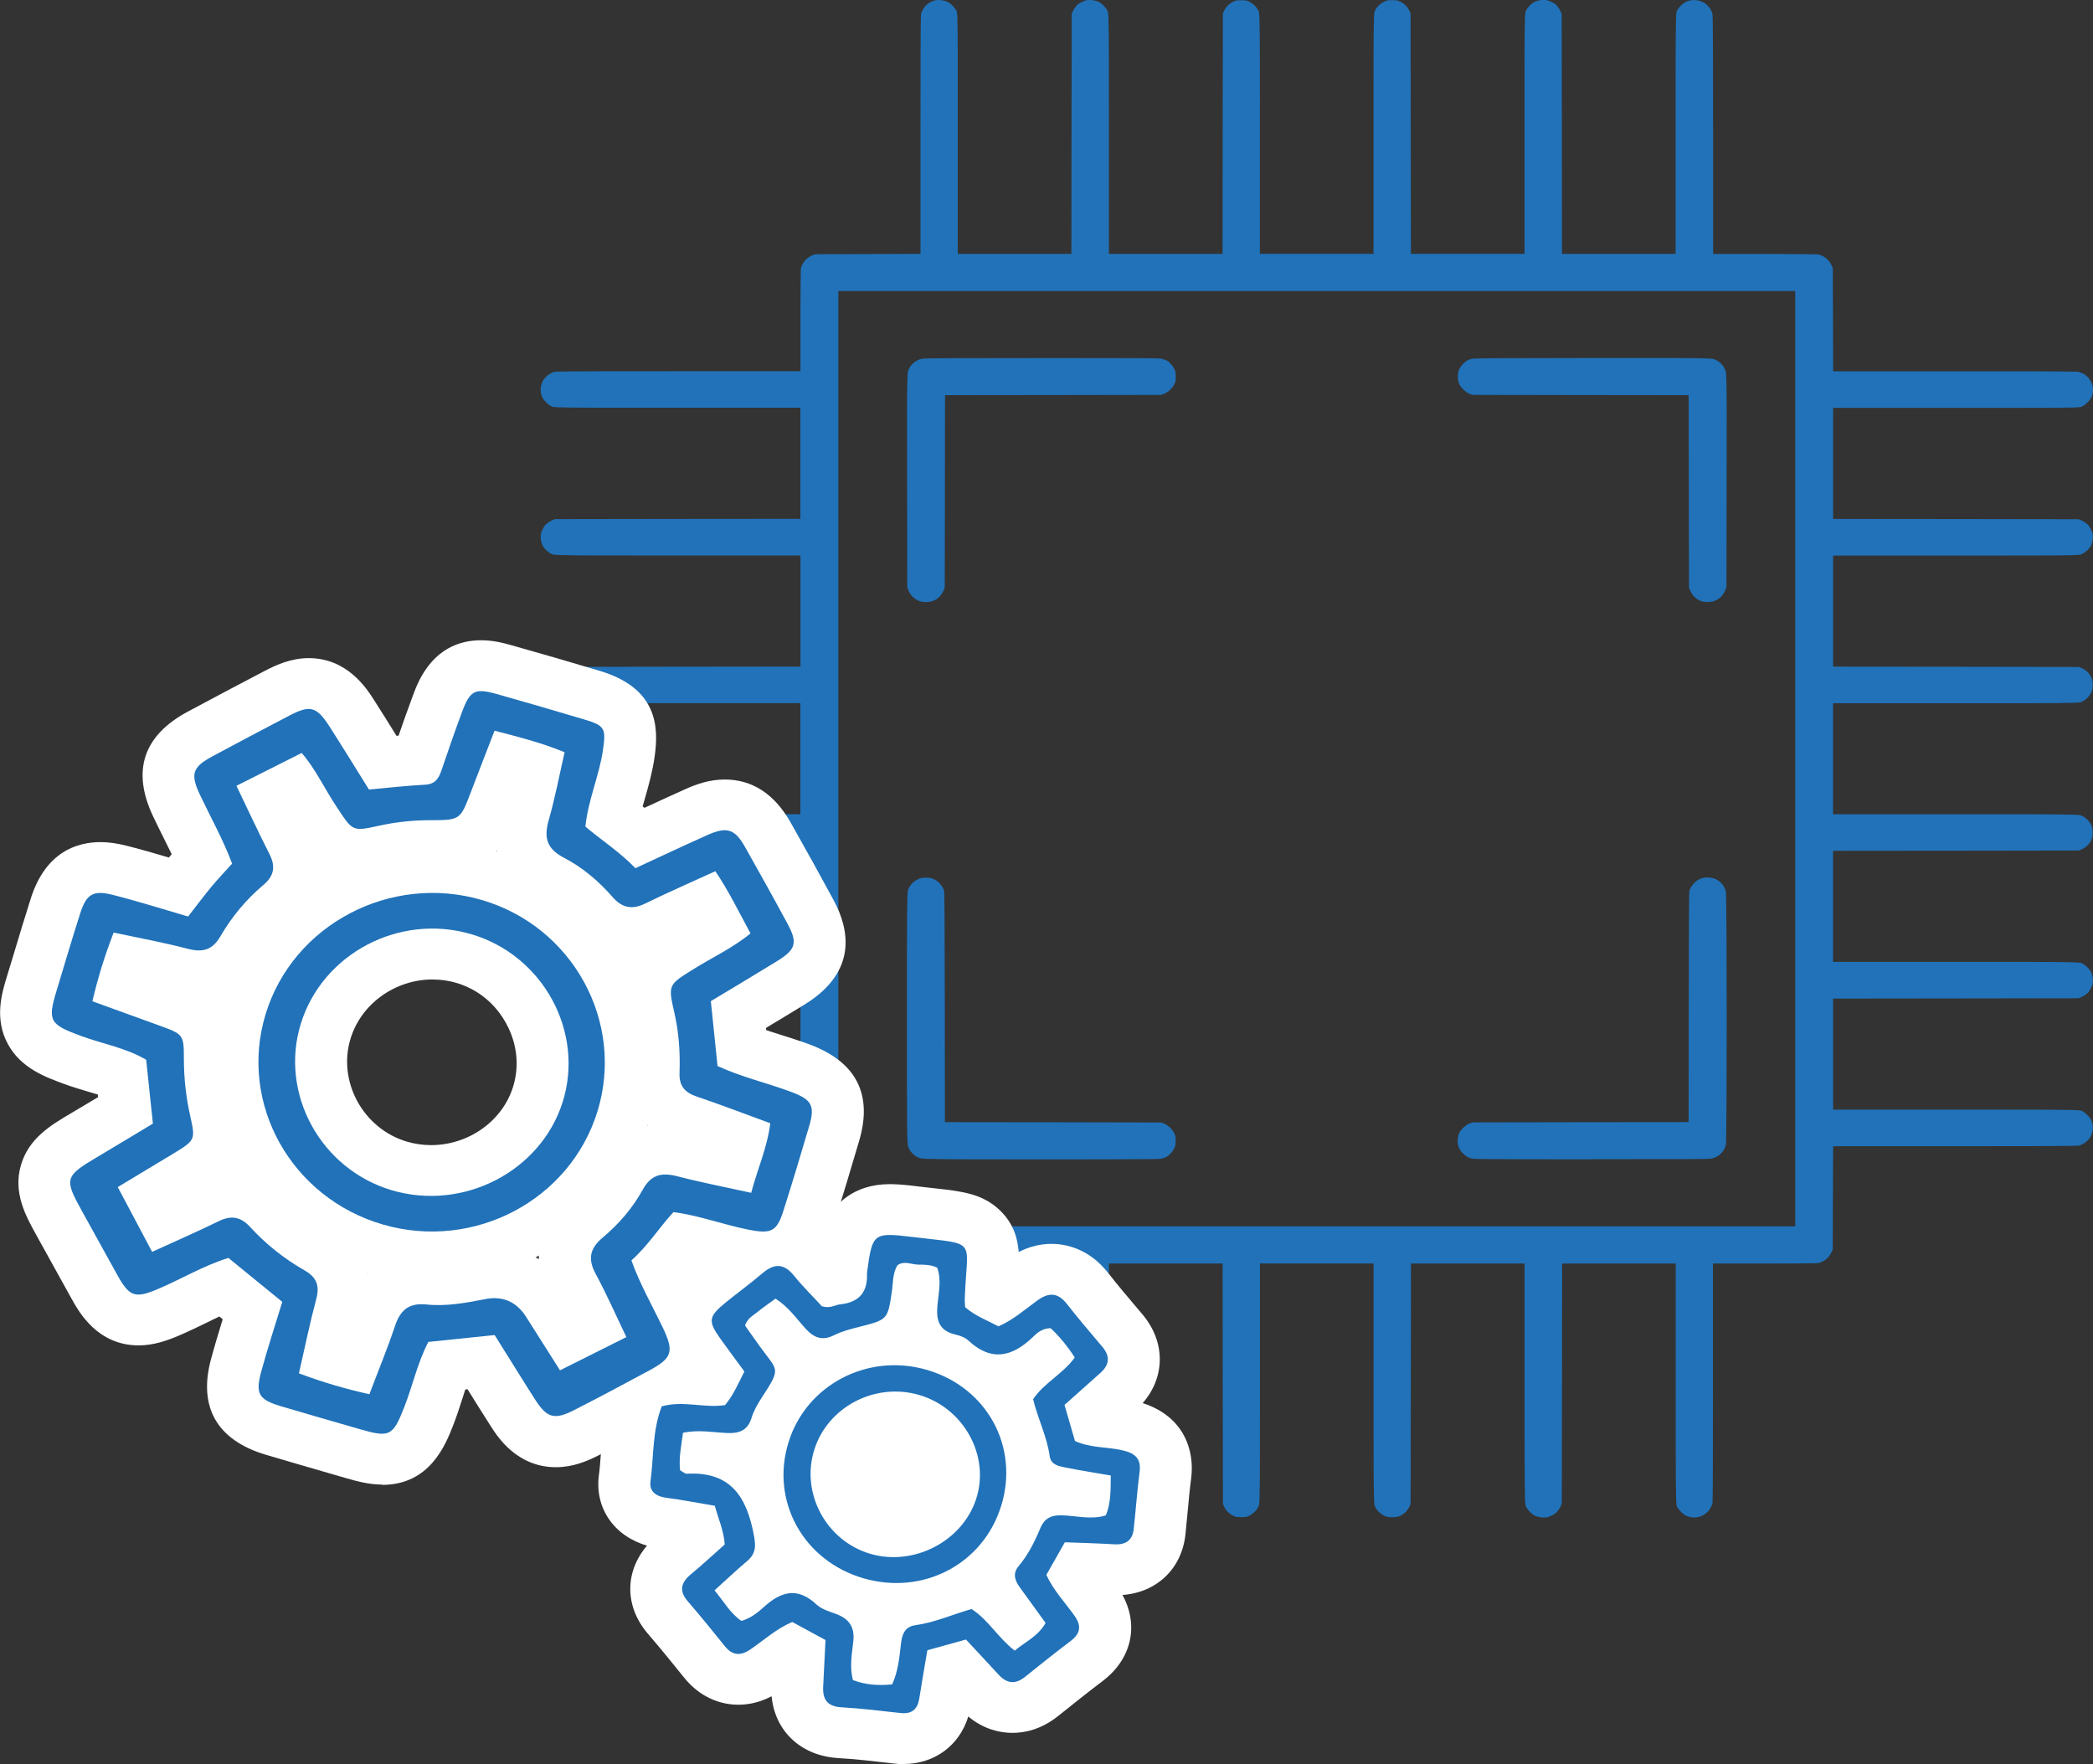 <svg width="70" height="59" viewBox="0 0 70 59" fill="none" xmlns="http://www.w3.org/2000/svg">
<rect x="0" y="0" width="70" height="59" fill="#333333" stroke="none"/>
<g clip-path="url(#clip0_29_64)">
<path fill-rule="evenodd" clip-rule="evenodd" d="M56.657 50.751C56.551 50.751 56.447 50.723 56.356 50.675C56.283 50.632 56.147 50.493 56.114 50.434C56.104 50.415 56.093 50.396 56.084 50.381C56.084 50.377 56.08 50.375 56.078 50.371C56.043 50.221 56.045 49.406 56.045 47.293V42.258H52.245L52.24 46.516L52.234 50.282L52.21 50.345C52.178 50.432 52.087 50.559 52.035 50.603H52.033C51.977 50.651 51.837 50.721 51.761 50.74C51.722 50.748 51.677 50.753 51.629 50.753C51.513 50.753 51.387 50.723 51.303 50.677C51.223 50.632 51.094 50.497 51.063 50.436V50.432C51.053 50.411 51.042 50.394 51.033 50.379C51.031 50.375 51.027 50.368 51.025 50.364C50.99 50.223 50.99 49.444 50.99 47.177V42.258H47.189L47.185 46.525L47.178 50.292L47.163 50.333C47.092 50.52 46.947 50.66 46.76 50.723C46.734 50.732 46.66 50.744 46.563 50.744C46.466 50.744 46.392 50.732 46.369 50.723C46.215 50.67 46.075 50.554 46.008 50.425C45.999 50.407 45.991 50.392 45.982 50.375C45.98 50.371 45.976 50.364 45.974 50.36C45.939 50.219 45.939 49.438 45.939 47.164V42.256H42.138V47.164C42.138 49.435 42.138 50.219 42.104 50.36C42.102 50.364 42.099 50.371 42.095 50.375C42.086 50.39 42.078 50.407 42.069 50.423C42.002 50.552 41.86 50.668 41.711 50.721H41.709C41.672 50.736 41.659 50.74 41.514 50.74C41.37 50.74 41.359 50.736 41.32 50.723H41.318C41.13 50.658 40.987 50.518 40.916 50.333L40.901 50.292L40.894 46.525L40.89 42.258H37.089V47.175C37.089 49.444 37.089 50.223 37.055 50.364C37.053 50.368 37.05 50.375 37.046 50.379C37.038 50.396 37.029 50.413 37.018 50.432V50.436C36.986 50.497 36.858 50.632 36.776 50.677C36.692 50.723 36.569 50.753 36.452 50.753C36.405 50.753 36.359 50.748 36.321 50.738C36.247 50.721 36.107 50.651 36.051 50.603H36.048C35.997 50.559 35.906 50.43 35.871 50.341L35.848 50.28L35.841 46.516L35.837 42.258H32.036V47.293C32.036 49.406 32.036 50.221 32.004 50.371C32.004 50.375 31.999 50.377 31.997 50.381C31.989 50.398 31.978 50.415 31.967 50.434C31.935 50.493 31.799 50.635 31.723 50.677C31.637 50.725 31.531 50.751 31.423 50.751C31.315 50.751 31.209 50.725 31.114 50.677C30.971 50.605 30.842 50.438 30.803 50.282C30.788 50.024 30.786 48.116 30.786 46.465V42.258H28.844C27.974 42.258 27.395 42.25 27.283 42.246C27.069 42.206 26.879 42.043 26.799 41.83L26.782 41.783L26.769 38.334H22.467C20.794 38.334 18.857 38.334 18.57 38.319C18.537 38.309 18.474 38.286 18.427 38.262H18.423C18.278 38.193 18.164 38.062 18.112 37.901C18.058 37.737 18.075 37.559 18.159 37.416C18.202 37.344 18.345 37.211 18.405 37.179C18.425 37.169 18.444 37.158 18.459 37.15C18.464 37.15 18.466 37.146 18.47 37.144C18.617 37.112 19.407 37.112 21.008 37.112H22.446H26.771V33.397L22.416 33.392L18.563 33.386L18.498 33.363C18.41 33.331 18.28 33.243 18.235 33.192C18.185 33.135 18.116 32.998 18.097 32.924C18.064 32.787 18.09 32.599 18.159 32.476C18.205 32.398 18.343 32.272 18.405 32.242H18.41C18.431 32.231 18.449 32.221 18.464 32.212C18.468 32.21 18.474 32.206 18.479 32.204C18.623 32.17 19.541 32.17 21.193 32.17H26.769V28.455L22.405 28.451L18.548 28.445L18.509 28.43C18.317 28.358 18.174 28.219 18.11 28.035C18.079 27.953 18.079 27.731 18.11 27.651C18.164 27.501 18.282 27.364 18.414 27.298C18.433 27.29 18.449 27.281 18.464 27.273C18.468 27.271 18.474 27.267 18.479 27.265C18.626 27.231 19.546 27.231 21.202 27.231H26.769V23.516H21.202C19.546 23.516 18.626 23.516 18.479 23.482C18.474 23.48 18.468 23.478 18.464 23.473C18.449 23.465 18.431 23.456 18.414 23.448C18.282 23.383 18.164 23.243 18.11 23.098C18.079 23.015 18.079 22.794 18.11 22.713C18.177 22.528 18.317 22.388 18.509 22.319L18.55 22.304L22.407 22.298L26.771 22.293V18.578H21.198C19.546 18.578 18.626 18.578 18.481 18.544C18.477 18.542 18.47 18.54 18.466 18.536C18.449 18.527 18.431 18.519 18.412 18.509H18.408C18.345 18.477 18.207 18.352 18.161 18.272C18.092 18.152 18.066 17.964 18.099 17.825C18.116 17.753 18.187 17.616 18.235 17.561C18.278 17.508 18.41 17.419 18.5 17.386L18.563 17.362L22.416 17.356L26.769 17.352V13.636H21.008C19.407 13.636 18.617 13.636 18.47 13.605C18.466 13.605 18.464 13.601 18.459 13.598C18.442 13.59 18.425 13.579 18.405 13.569C18.345 13.537 18.202 13.404 18.159 13.33C18.058 13.155 18.058 12.921 18.159 12.735C18.233 12.596 18.403 12.469 18.563 12.431C18.824 12.416 20.779 12.416 22.467 12.416H26.771V10.517C26.771 9.668 26.78 9.102 26.784 8.992C26.825 8.784 26.992 8.598 27.21 8.52L27.257 8.503L30.786 8.49V4.285C30.786 2.637 30.786 0.726 30.801 0.469C30.825 0.378 30.9 0.245 30.965 0.182C31.038 0.11 31.166 0.036 31.259 0.015C31.298 0.006 31.343 5.19956e-06 31.393 5.19956e-06C31.511 5.19956e-06 31.639 0.03 31.721 0.076C31.794 0.116 31.93 0.258 31.963 0.317C31.974 0.336 31.984 0.355 31.993 0.369C31.993 0.374 31.997 0.376 31.999 0.38C32.034 0.53 32.032 1.345 32.032 3.458V8.492H35.833L35.837 4.234L35.843 0.471L35.867 0.407C35.9 0.321 35.99 0.194 36.042 0.15H36.044C36.1 0.101 36.241 0.032 36.316 0.013C36.355 0.004 36.401 5.19956e-06 36.448 5.19956e-06C36.565 5.19956e-06 36.69 0.03 36.774 0.076C36.854 0.12 36.983 0.255 37.014 0.317V0.321C37.025 0.342 37.035 0.359 37.044 0.374C37.046 0.378 37.05 0.384 37.053 0.388C37.087 0.53 37.087 1.309 37.087 3.576V8.492H40.888L40.892 4.224L40.899 0.458L40.914 0.418C40.985 0.23 41.13 0.093 41.316 0.027H41.318C41.354 0.013 41.367 0.008 41.512 0.008C41.657 0.008 41.667 0.013 41.706 0.025H41.709C41.86 0.078 42 0.194 42.067 0.323C42.076 0.342 42.084 0.357 42.093 0.372C42.095 0.376 42.099 0.382 42.102 0.386C42.136 0.528 42.136 1.309 42.136 3.582V8.49H45.937V3.582C45.937 1.311 45.937 0.528 45.971 0.386C45.974 0.382 45.976 0.376 45.98 0.372C45.989 0.357 45.997 0.34 46.006 0.323C46.073 0.194 46.215 0.078 46.364 0.025H46.367C46.403 0.011 46.416 0.006 46.561 0.006C46.706 0.006 46.716 0.011 46.755 0.023H46.757C46.945 0.089 47.088 0.228 47.161 0.414L47.176 0.454L47.183 4.222L47.187 8.49H50.988V3.572C50.988 1.307 50.988 0.528 51.022 0.386C51.025 0.382 51.027 0.376 51.031 0.372C51.04 0.355 51.048 0.338 51.059 0.319V0.315C51.092 0.253 51.219 0.118 51.301 0.074C51.385 0.027 51.508 -0.002 51.625 -0.002C51.672 -0.002 51.718 0.002 51.757 0.013C51.83 0.03 51.97 0.099 52.027 0.148H52.029C52.081 0.192 52.171 0.321 52.206 0.41L52.23 0.471L52.236 4.234L52.24 8.492H56.041V3.458C56.041 1.345 56.041 0.53 56.074 0.38C56.074 0.376 56.078 0.374 56.08 0.369C56.089 0.353 56.099 0.336 56.11 0.317C56.143 0.258 56.279 0.118 56.354 0.076C56.443 0.027 56.546 0.002 56.657 0.002C56.767 0.002 56.87 0.027 56.965 0.076C57.108 0.148 57.237 0.315 57.276 0.471C57.291 0.728 57.294 2.637 57.294 4.287V8.494H59.237C60.105 8.494 60.684 8.503 60.796 8.507C61.01 8.547 61.2 8.71 61.28 8.923L61.297 8.969L61.31 12.418H65.612C67.286 12.418 69.223 12.418 69.51 12.433C69.542 12.444 69.605 12.467 69.652 12.49H69.657C69.801 12.56 69.916 12.691 69.968 12.851C70.022 13.016 70.004 13.193 69.92 13.337C69.877 13.409 69.734 13.541 69.674 13.573C69.654 13.584 69.635 13.594 69.62 13.603C69.616 13.603 69.614 13.607 69.609 13.609C69.462 13.641 68.672 13.641 67.072 13.641H65.634H61.308V17.356L65.664 17.36L69.514 17.366L69.579 17.39C69.668 17.421 69.797 17.51 69.842 17.561C69.892 17.618 69.961 17.755 69.981 17.829C70.013 17.966 69.987 18.154 69.918 18.276C69.873 18.354 69.734 18.481 69.672 18.509H69.668C69.646 18.521 69.629 18.53 69.614 18.538C69.609 18.54 69.603 18.544 69.598 18.547C69.454 18.58 68.536 18.58 66.884 18.58H61.308V22.296L65.675 22.3L69.527 22.306L69.568 22.321C69.76 22.39 69.901 22.532 69.968 22.713C69.998 22.796 69.998 23.017 69.968 23.098C69.914 23.247 69.795 23.385 69.663 23.45C69.644 23.459 69.629 23.467 69.611 23.476C69.607 23.478 69.6 23.482 69.596 23.484C69.449 23.518 68.529 23.518 66.873 23.518H61.306V27.233H66.873C68.529 27.233 69.449 27.233 69.596 27.267C69.6 27.269 69.607 27.271 69.611 27.275C69.626 27.284 69.644 27.292 69.661 27.3C69.793 27.366 69.912 27.505 69.966 27.651C69.996 27.733 69.996 27.955 69.966 28.035C69.899 28.221 69.758 28.36 69.566 28.43L69.525 28.445L65.672 28.451L61.306 28.455V32.17H66.884C68.536 32.17 69.454 32.17 69.598 32.204C69.603 32.206 69.609 32.208 69.614 32.212C69.631 32.221 69.648 32.229 69.668 32.24H69.672C69.734 32.272 69.873 32.396 69.918 32.476C69.987 32.597 70.013 32.785 69.981 32.924C69.963 32.996 69.892 33.133 69.842 33.188C69.799 33.24 69.668 33.329 69.577 33.363L69.514 33.386L65.664 33.392L61.308 33.397V37.112H67.07C68.67 37.112 69.46 37.112 69.607 37.144C69.611 37.144 69.614 37.148 69.618 37.15C69.635 37.158 69.652 37.169 69.672 37.179C69.732 37.211 69.875 37.344 69.918 37.418C70.019 37.593 70.019 37.828 69.918 38.013C69.845 38.153 69.674 38.279 69.514 38.317C69.253 38.332 67.299 38.334 65.61 38.334H61.308L61.295 41.783L61.276 41.836C61.265 41.864 61.222 41.946 61.183 41.999C61.094 42.123 60.947 42.218 60.792 42.246C60.682 42.252 60.103 42.258 59.233 42.258H57.289V46.465C57.289 48.101 57.289 49.995 57.274 50.276C57.263 50.307 57.24 50.368 57.216 50.415V50.419C57.114 50.622 56.894 50.753 56.65 50.753L56.657 50.751ZM28.039 41.015H60.041V9.733H28.039V41.015Z" fill="#2172B9"/>
<path fill-rule="evenodd" clip-rule="evenodd" d="M30.967 20.136C30.881 20.136 30.809 20.125 30.777 20.113C30.576 20.043 30.442 19.912 30.371 19.714L30.343 19.636L30.337 15.486C30.334 13.934 30.332 13.155 30.345 12.748C30.354 12.427 30.369 12.402 30.388 12.361C30.397 12.347 30.406 12.33 30.414 12.311C30.486 12.163 30.654 12.039 30.835 11.996C31.01 11.979 32.213 11.975 34.818 11.975C35.15 11.975 35.459 11.975 35.748 11.975C37.616 11.975 38.644 11.979 38.81 11.99C38.897 12.007 38.996 12.043 39.026 12.062H39.031C39.139 12.127 39.26 12.279 39.303 12.404C39.327 12.471 39.333 12.687 39.314 12.756C39.26 12.942 39.083 13.123 38.892 13.187L38.836 13.206L35.472 13.212L31.606 13.216L31.602 16.683L31.596 19.651L31.572 19.714C31.498 19.91 31.349 20.056 31.162 20.113C31.127 20.123 31.06 20.136 30.971 20.136H30.967Z" fill="#2172B9"/>
<path fill-rule="evenodd" clip-rule="evenodd" d="M57.112 20.136C57.024 20.136 56.957 20.125 56.924 20.115C56.734 20.056 56.585 19.912 56.514 19.718L56.488 19.653L56.482 16.683L56.477 13.216L52.612 13.212L49.247 13.206L49.191 13.187C49.092 13.153 48.997 13.09 48.915 13.001C48.805 12.883 48.768 12.796 48.757 12.621C48.746 12.452 48.8 12.309 48.921 12.18C49.029 12.068 49.098 12.028 49.252 11.994C49.446 11.979 50.811 11.975 53.24 11.973H53.929C54.333 11.973 54.691 11.973 55.007 11.973C56.372 11.973 57.212 11.973 57.326 12.011C57.33 12.011 57.343 12.02 57.354 12.026C57.371 12.034 57.389 12.043 57.408 12.051C57.51 12.098 57.622 12.207 57.669 12.307C57.678 12.326 57.687 12.342 57.695 12.357C57.715 12.397 57.73 12.423 57.739 12.744C57.752 13.151 57.749 13.93 57.747 15.481L57.741 19.631L57.713 19.71C57.641 19.91 57.508 20.041 57.304 20.111C57.272 20.121 57.201 20.132 57.114 20.132L57.112 20.136Z" fill="#2172B9"/>
<path fill-rule="evenodd" clip-rule="evenodd" d="M33.615 38.773C31.85 38.773 30.879 38.773 30.758 38.733C30.753 38.733 30.738 38.725 30.727 38.718C30.712 38.71 30.695 38.702 30.676 38.693C30.574 38.647 30.462 38.537 30.414 38.438C30.404 38.416 30.395 38.4 30.386 38.383C30.382 38.374 30.375 38.362 30.373 38.357C30.332 38.229 30.332 37.359 30.332 34.775V33.574C30.332 30.741 30.332 29.886 30.369 29.758C30.369 29.753 30.373 29.747 30.378 29.738C30.382 29.73 30.386 29.72 30.391 29.711C30.464 29.551 30.632 29.411 30.807 29.365C30.825 29.361 30.887 29.352 30.969 29.352C31.051 29.352 31.108 29.361 31.118 29.363C31.33 29.416 31.494 29.57 31.574 29.783C31.591 29.928 31.593 30.756 31.598 33.437L31.602 37.53L35.468 37.534L38.832 37.541L38.888 37.559C39.078 37.623 39.255 37.804 39.309 37.99C39.329 38.06 39.322 38.275 39.298 38.345C39.255 38.467 39.134 38.617 39.026 38.682H39.022C38.99 38.706 38.892 38.742 38.806 38.758C38.53 38.775 35.843 38.775 34.822 38.775H33.612L33.615 38.773Z" fill="#2172B9"/>
<path fill-rule="evenodd" clip-rule="evenodd" d="M53.255 38.773C52.236 38.773 49.55 38.773 49.273 38.756C49.118 38.727 49.027 38.678 48.917 38.564C48.796 38.438 48.742 38.294 48.753 38.123C48.766 37.948 48.8 37.861 48.913 37.741C48.995 37.654 49.09 37.591 49.189 37.557L49.245 37.538L52.61 37.532L56.475 37.528L56.48 33.435C56.484 30.756 56.486 29.928 56.503 29.781C56.583 29.572 56.749 29.416 56.952 29.361C56.989 29.35 57.039 29.346 57.091 29.346C57.199 29.346 57.315 29.369 57.389 29.405C57.561 29.489 57.676 29.633 57.723 29.821C57.758 30.361 57.758 37.752 57.723 38.283C57.663 38.524 57.484 38.695 57.235 38.75C57.08 38.769 55.953 38.769 53.255 38.769V38.773Z" fill="#2172B9"/>
<path d="M12.778 49.651C12.35 49.651 11.942 49.543 11.53 49.423L11.013 49.273C10.314 49.07 9.588 48.861 8.873 48.648C7.256 48.16 6.627 47.059 7.055 45.463C7.178 45.007 7.314 44.559 7.448 44.122C7.409 44.091 7.372 44.061 7.336 44.029C7.204 44.091 7.072 44.156 6.936 44.224C6.64 44.367 6.334 44.517 6.006 44.658C5.595 44.834 5.144 44.996 4.636 44.996C3.267 44.996 2.645 43.886 2.412 43.468C2.142 42.984 1.874 42.501 1.609 42.018L1.209 41.296C0.862 40.667 0.428 39.886 0.702 38.961C0.965 38.064 1.71 37.625 2.369 37.236C2.676 37.055 2.98 36.873 3.282 36.692C3.28 36.664 3.276 36.635 3.274 36.607C3.174 36.576 3.071 36.546 2.963 36.515C2.684 36.432 2.397 36.346 2.095 36.234C1.507 36.016 0.7 35.719 0.266 34.923C-0.199 34.072 0.06 33.217 0.233 32.652C0.313 32.392 0.391 32.132 0.469 31.875C0.648 31.277 0.836 30.659 1.03 30.047C1.527 28.489 2.574 28.164 3.364 28.164C3.63 28.164 3.904 28.202 4.228 28.284C4.71 28.404 5.185 28.542 5.649 28.681C5.677 28.647 5.74 28.571 5.742 28.567C5.66 28.396 5.574 28.223 5.485 28.048C5.36 27.799 5.237 27.549 5.118 27.298C4.399 25.776 4.792 24.599 6.284 23.798C7.128 23.345 7.997 22.887 8.863 22.433C9.264 22.224 9.75 22.011 10.327 22.011C11.607 22.011 12.253 23.013 12.495 23.389C12.756 23.796 13.013 24.208 13.261 24.609C13.285 24.607 13.307 24.605 13.331 24.603C13.486 24.151 13.65 23.689 13.821 23.231C13.989 22.781 14.499 21.413 16.095 21.413C16.468 21.413 16.812 21.495 17.101 21.578C18.196 21.886 19.168 22.169 20.073 22.441C21.971 23.015 22.042 24.278 21.893 25.312C21.82 25.823 21.686 26.298 21.565 26.718C21.541 26.802 21.517 26.887 21.493 26.969C21.513 26.986 21.534 27.001 21.554 27.018C22.014 26.804 22.459 26.6 22.916 26.395C23.249 26.245 23.703 26.07 24.238 26.07C25.16 26.07 25.901 26.553 26.441 27.505C26.963 28.428 27.434 29.278 27.881 30.106C28.415 31.096 28.68 32.502 26.914 33.593C26.484 33.857 26.052 34.119 25.618 34.378C25.62 34.404 25.622 34.429 25.627 34.454C25.763 34.499 25.899 34.541 26.039 34.585C26.372 34.689 26.715 34.798 27.067 34.927C28.631 35.508 29.192 36.588 28.738 38.142C28.462 39.086 28.173 40.042 27.875 40.981C27.473 42.25 26.685 42.894 25.529 42.894C25.292 42.894 25.041 42.866 24.718 42.803C24.296 42.721 23.908 42.615 23.532 42.512C23.424 42.482 23.316 42.453 23.21 42.425C23.191 42.448 23.171 42.471 23.152 42.497C23.232 42.659 23.314 42.824 23.4 42.993C23.512 43.217 23.627 43.438 23.735 43.664C24.525 45.313 24.141 46.482 22.528 47.348C21.642 47.823 20.839 48.253 20.006 48.68C19.649 48.861 19.168 49.07 18.593 49.07C17.295 49.07 16.645 48.057 16.432 47.726C16.162 47.306 15.896 46.881 15.637 46.463C15.611 46.465 15.585 46.47 15.561 46.472C15.531 46.565 15.501 46.66 15.471 46.755C15.376 47.05 15.278 47.358 15.153 47.677C14.9 48.321 14.376 49.661 12.782 49.661L12.778 49.651ZM7.869 39.024C8.364 39.048 9.044 39.227 9.657 39.901C10.057 40.34 10.527 40.715 11.057 41.015C11.73 41.399 12.154 41.946 12.3 42.592C12.896 42.026 13.622 41.914 14.095 41.914C14.209 41.914 14.33 41.921 14.449 41.933C14.512 41.94 14.581 41.944 14.654 41.944C15.006 41.944 15.414 41.87 15.874 41.779C16.095 41.735 16.315 41.714 16.529 41.714C17.073 41.714 17.578 41.851 18.021 42.111C18.01 41.361 18.349 40.654 19.021 40.093C19.418 39.759 19.733 39.385 19.958 38.978C20.44 38.104 21.116 37.764 21.668 37.64C21.202 37.173 20.958 36.538 20.988 35.807C21.01 35.237 20.966 34.729 20.861 34.258C20.632 33.264 20.655 32.603 21.033 32.037C20.517 32.018 19.802 31.833 19.166 31.104C18.809 30.697 18.433 30.389 18.045 30.186C17.263 29.781 16.773 29.177 16.609 28.447C16.118 28.96 15.462 29.128 14.389 29.131C13.933 29.131 13.484 29.179 13.056 29.274C12.696 29.352 12.387 29.42 12.043 29.422C11.56 29.422 11.18 29.295 10.875 29.105C10.849 29.768 10.532 30.389 9.944 30.883C9.525 31.235 9.169 31.662 8.886 32.147C8.411 32.972 7.763 33.3 7.23 33.422C7.712 33.876 7.886 34.484 7.889 35.432C7.889 35.951 7.949 36.47 8.064 36.973C8.264 37.868 8.228 38.49 7.871 39.024H7.869Z" fill="white"/>
<path d="M30.224 59C30.118 59 30.011 58.994 29.9 58.981L29.745 58.962C29.155 58.894 28.598 58.831 28.05 58.799C26.793 58.73 25.918 57.902 25.806 56.731C25.445 56.919 25.072 57.014 24.692 57.014C24.284 57.014 23.504 56.893 22.867 56.091C22.545 55.69 22.115 55.158 21.673 54.645C20.884 53.727 20.891 52.57 21.64 51.692C20.541 51.377 19.88 50.436 20.031 49.324C20.059 49.121 20.075 48.891 20.094 48.65C20.142 47.987 20.195 47.238 20.504 46.438L20.811 45.64L21.647 45.404C21.88 45.338 22.122 45.294 22.377 45.273C21.789 44.154 22.048 43.164 23.158 42.256C23.34 42.108 23.519 41.969 23.7 41.828C23.931 41.648 24.15 41.479 24.353 41.306C24.869 40.865 25.432 40.641 26.024 40.641C26.426 40.641 26.972 40.745 27.501 41.182C27.549 41.034 27.609 40.891 27.685 40.751C27.918 40.323 28.501 39.603 29.764 39.603C30.056 39.603 30.365 39.637 30.738 39.683C30.948 39.708 31.133 39.73 31.295 39.746C32.172 39.843 32.865 39.922 33.444 40.481C33.887 40.91 34.036 41.397 34.07 41.872C34.427 41.691 34.796 41.6 35.172 41.6C35.593 41.6 36.398 41.726 37.063 42.575C37.381 42.98 37.715 43.377 38.072 43.797L38.21 43.96C38.987 44.882 38.974 46.058 38.217 46.926C39.588 47.367 39.961 48.494 39.838 49.444C39.791 49.796 39.758 50.151 39.724 50.527C39.7 50.793 39.674 51.059 39.646 51.325C39.521 52.469 38.685 53.26 37.541 53.343C38.096 54.356 37.852 55.481 36.88 56.22C36.364 56.61 35.858 57.016 35.383 57.396C34.804 57.858 34.239 57.955 33.865 57.955C33.47 57.955 32.919 57.852 32.384 57.408C32.088 58.373 31.259 58.996 30.222 58.996L30.224 59ZM28.535 52.374C28.924 52.515 29.253 52.712 29.518 52.959C29.861 52.762 30.194 52.693 30.362 52.669C30.626 52.633 30.928 52.53 31.278 52.412C31.509 52.334 31.747 52.254 32.006 52.18L32.289 52.099C32.379 51.791 32.537 51.519 32.723 51.297C32.915 51.069 33.064 50.746 33.183 50.461C33.304 50.176 33.464 49.927 33.658 49.718C33.487 49.435 33.414 49.151 33.384 48.931C33.351 48.705 33.254 48.422 33.148 48.123C33.051 47.844 32.941 47.527 32.859 47.183L32.798 46.934C32.382 46.845 31.893 46.649 31.395 46.244C31.101 46.157 30.663 45.976 30.293 45.617C29.991 45.777 29.617 45.906 29.155 46.022C28.998 46.062 28.777 46.117 28.689 46.161C28.32 46.347 27.942 46.444 27.564 46.451C27.443 46.841 27.216 47.225 26.946 47.637C26.829 47.816 26.801 47.882 26.793 47.903C26.657 48.348 26.424 48.72 26.113 49.003C26.465 49.499 26.745 50.155 26.912 51.019C26.935 51.145 26.976 51.361 26.981 51.622C27.391 51.7 27.877 51.892 28.369 52.313C28.393 52.321 28.533 52.372 28.533 52.372L28.535 52.374Z" fill="white"/>
<path d="M6.293 30.65C6.628 30.222 6.841 29.931 7.072 29.656C7.286 29.399 7.517 29.156 7.763 28.884C7.468 28.09 7.051 27.349 6.69 26.587C6.358 25.884 6.431 25.656 7.116 25.289C7.966 24.833 8.819 24.381 9.677 23.933C10.372 23.57 10.586 23.625 11.02 24.297C11.465 24.991 11.895 25.694 12.339 26.405C12.983 26.346 13.603 26.277 14.223 26.243C14.551 26.224 14.669 26.04 14.76 25.778C14.983 25.122 15.209 24.465 15.451 23.815C15.721 23.089 15.885 23.007 16.615 23.212C17.598 23.49 18.58 23.773 19.556 24.067C20.228 24.269 20.269 24.362 20.168 25.073C20.044 25.937 19.671 26.745 19.578 27.645C20.133 28.111 20.74 28.506 21.252 29.036C22.074 28.654 22.854 28.288 23.64 27.936C24.303 27.636 24.573 27.716 24.916 28.324C25.398 29.177 25.875 30.034 26.339 30.895C26.685 31.535 26.62 31.757 25.981 32.149C25.251 32.599 24.512 33.038 23.774 33.483C23.849 34.224 23.923 34.934 23.998 35.653C24.793 36.021 25.64 36.213 26.445 36.512C27.151 36.774 27.266 36.973 27.061 37.669C26.786 38.606 26.503 39.542 26.208 40.472C25.985 41.178 25.808 41.277 25.052 41.129C24.206 40.964 23.394 40.652 22.524 40.538C22.042 41.062 21.673 41.659 21.118 42.153C21.394 42.932 21.802 43.641 22.156 44.378C22.556 45.212 22.493 45.416 21.688 45.849C20.861 46.294 20.032 46.738 19.194 47.164C18.544 47.495 18.293 47.424 17.9 46.812C17.442 46.096 16.997 45.372 16.544 44.65C15.786 44.728 15.062 44.802 14.326 44.88C13.961 45.581 13.801 46.343 13.521 47.059C13.138 48.034 13.037 48.089 12.018 47.793C11.136 47.538 10.255 47.286 9.377 47.025C8.66 46.809 8.539 46.617 8.731 45.895C8.943 45.104 9.202 44.327 9.441 43.54C8.783 43.004 8.226 42.55 7.64 42.071C6.828 42.32 6.09 42.765 5.304 43.101C4.524 43.434 4.338 43.381 3.93 42.653C3.529 41.933 3.131 41.209 2.732 40.487C2.142 39.423 2.168 39.335 3.261 38.691C3.887 38.319 4.509 37.941 5.114 37.578C5.038 36.844 4.965 36.158 4.889 35.444C4.215 35.043 3.431 34.914 2.702 34.644C1.661 34.26 1.585 34.144 1.892 33.135C2.153 32.274 2.406 31.41 2.68 30.555C2.889 29.901 3.112 29.76 3.781 29.931C4.617 30.142 5.438 30.404 6.291 30.652H6.286L6.293 30.65ZM25.124 39.888C25.348 39.058 25.666 38.359 25.761 37.566C24.908 37.255 24.107 36.945 23.294 36.671C22.884 36.531 22.709 36.299 22.727 35.875C22.75 35.208 22.707 34.545 22.558 33.889C22.338 32.932 22.349 32.937 23.193 32.413C23.824 32.02 24.508 31.704 25.1 31.218C24.7 30.475 24.363 29.787 23.925 29.137C23.111 29.511 22.344 29.842 21.595 30.211C21.148 30.431 20.813 30.374 20.487 30C20.025 29.47 19.481 29.008 18.859 28.685C18.271 28.381 18.187 27.997 18.354 27.421C18.563 26.688 18.706 25.937 18.883 25.158C18.092 24.833 17.323 24.641 16.54 24.438C16.257 25.171 16.006 25.814 15.76 26.46C15.395 27.425 15.397 27.429 14.387 27.431C13.808 27.431 13.238 27.492 12.672 27.617C11.791 27.811 11.8 27.801 11.288 27.03C10.862 26.395 10.538 25.69 10.089 25.183C9.331 25.563 8.638 25.911 7.908 26.281C8.277 27.049 8.634 27.818 9.016 28.571C9.221 28.979 9.169 29.293 8.813 29.593C8.232 30.083 7.75 30.663 7.375 31.309C7.103 31.782 6.774 31.862 6.267 31.729C5.466 31.518 4.645 31.37 3.801 31.189C3.498 31.972 3.27 32.715 3.09 33.487C3.887 33.777 4.598 34.032 5.31 34.292C6.144 34.594 6.148 34.596 6.15 35.436C6.152 36.078 6.224 36.713 6.366 37.342C6.539 38.115 6.526 38.138 5.811 38.573C5.148 38.974 4.483 39.375 3.939 39.702C4.334 40.449 4.701 41.142 5.088 41.868C5.805 41.538 6.569 41.207 7.316 40.842C7.737 40.633 8.059 40.7 8.364 41.034C8.891 41.61 9.504 42.098 10.184 42.486C10.595 42.721 10.696 43.001 10.577 43.445C10.361 44.255 10.193 45.078 9.998 45.931C10.8 46.233 11.56 46.451 12.354 46.63C12.661 45.817 12.957 45.106 13.199 44.378C13.376 43.846 13.637 43.563 14.272 43.628C14.922 43.696 15.579 43.576 16.222 43.449C16.812 43.333 17.272 43.531 17.6 44.048C17.997 44.675 18.395 45.302 18.729 45.83C19.494 45.446 20.204 45.091 20.949 44.718C20.617 44.027 20.297 43.299 19.919 42.598C19.651 42.102 19.731 41.745 20.159 41.389C20.699 40.937 21.159 40.399 21.496 39.789C21.779 39.273 22.139 39.206 22.666 39.343C23.446 39.546 24.238 39.698 25.128 39.894L25.124 39.888Z" fill="#2172B9"/>
<path d="M14.451 42.887C13.732 42.887 13.015 42.786 12.322 42.586C10.381 42.024 8.781 40.758 7.815 39.018C6.859 37.291 6.645 35.307 7.219 33.431C8.167 30.33 11.145 28.164 14.464 28.164C15.19 28.164 15.913 28.267 16.611 28.472C18.526 29.031 20.107 30.296 21.062 32.033C22.023 33.779 22.23 35.782 21.645 37.671C20.695 40.745 17.736 42.889 14.449 42.889L14.451 42.887ZM14.473 32.757C13.214 32.757 12.085 33.568 11.726 34.729C11.281 36.166 12.143 37.745 13.605 38.18C13.868 38.258 14.14 38.298 14.415 38.298C15.667 38.298 16.794 37.502 17.155 36.361C17.378 35.66 17.298 34.902 16.93 34.231C16.566 33.561 15.97 33.078 15.253 32.869C15 32.795 14.739 32.759 14.475 32.759L14.473 32.757Z" fill="white"/>
<path d="M12.814 40.956C9.735 40.065 7.971 36.907 8.884 33.916C9.797 30.925 13.054 29.207 16.112 30.099C19.161 30.99 20.906 34.182 19.98 37.177C19.062 40.143 15.855 41.834 12.814 40.956ZM10.061 34.237C9.34 36.569 10.72 39.098 13.099 39.806C15.49 40.515 18.079 39.183 18.816 36.863C19.561 34.511 18.159 31.94 15.747 31.239C13.335 30.539 10.782 31.906 10.061 34.237Z" fill="#2172B9"/>
<path d="M29.982 55.082C29.404 55.082 28.823 55 28.257 54.835C26.717 54.388 25.458 53.393 24.711 52.036C23.966 50.679 23.813 49.104 24.281 47.605C25.044 45.163 27.307 43.523 29.911 43.523C30.486 43.523 31.058 43.605 31.613 43.766C33.148 44.211 34.403 45.197 35.144 46.544C35.891 47.899 36.042 49.48 35.573 50.993L35.029 52.752L34.742 52.667C33.669 54.16 31.922 55.084 29.985 55.084L29.982 55.082ZM29.944 48.241C29.466 48.241 29.034 48.547 28.896 48.986C28.777 49.357 28.903 49.674 28.989 49.828C29.071 49.976 29.259 50.24 29.613 50.341C29.7 50.366 29.792 50.379 29.887 50.379C30.375 50.379 30.851 50.052 30.993 49.617C31.103 49.277 30.984 48.977 30.904 48.828C30.762 48.562 30.52 48.363 30.246 48.283C30.149 48.253 30.047 48.241 29.946 48.241H29.944Z" fill="white"/>
<path d="M33.481 50.371C32.878 52.313 30.872 53.364 28.879 52.785C26.864 52.201 25.758 50.193 26.374 48.23C26.972 46.311 29.019 45.241 30.993 45.813C33.012 46.398 34.098 48.388 33.483 50.371H33.481ZM30.74 46.653C29.265 46.225 27.689 47.048 27.235 48.481C26.771 49.946 27.637 51.544 29.123 51.971C30.574 52.386 32.187 51.544 32.647 50.132C33.118 48.694 32.237 47.088 30.738 46.653H30.74Z" fill="#2172B9"/>
<path d="M32.276 43.715C32.604 44.006 32.999 44.15 33.394 44.359C33.867 44.154 34.26 43.812 34.677 43.506C35.059 43.223 35.373 43.212 35.681 43.609C36.064 44.097 36.467 44.57 36.869 45.045C37.137 45.364 37.107 45.646 36.8 45.919C36.411 46.263 36.027 46.607 35.602 46.987C35.72 47.39 35.839 47.8 35.953 48.194C36.476 48.431 37.018 48.386 37.528 48.502C37.958 48.599 38.173 48.773 38.113 49.233C38.029 49.868 37.988 50.508 37.916 51.143C37.875 51.515 37.651 51.671 37.269 51.648C36.722 51.616 36.176 51.601 35.614 51.58C35.398 51.962 35.198 52.315 34.995 52.672C35.236 53.191 35.614 53.588 35.928 54.025C36.169 54.36 36.15 54.622 35.811 54.88C35.293 55.272 34.785 55.677 34.278 56.085C33.949 56.349 33.664 56.302 33.39 56C33.042 55.618 32.686 55.243 32.306 54.833C31.887 54.949 31.464 55.067 31.015 55.192C30.922 55.739 30.829 56.266 30.747 56.796C30.689 57.166 30.501 57.337 30.103 57.29C29.453 57.216 28.801 57.138 28.147 57.1C27.661 57.073 27.508 56.828 27.531 56.401C27.559 55.893 27.583 55.384 27.609 54.85C27.227 54.643 26.864 54.445 26.497 54.246C25.966 54.472 25.562 54.844 25.115 55.152C24.774 55.388 24.5 55.38 24.236 55.048C23.832 54.544 23.422 54.041 23.001 53.552C22.692 53.193 22.783 52.916 23.122 52.638C23.502 52.325 23.86 51.987 24.238 51.654C24.21 51.202 24.029 50.805 23.906 50.36C23.361 50.267 22.824 50.164 22.282 50.092C21.938 50.048 21.712 49.877 21.755 49.549C21.867 48.72 21.813 47.859 22.131 47.035C22.85 46.831 23.556 47.101 24.249 46.993C24.521 46.67 24.681 46.294 24.895 45.868C24.638 45.518 24.361 45.148 24.093 44.772C23.672 44.181 23.692 44.034 24.271 43.561C24.674 43.234 25.096 42.928 25.491 42.59C25.882 42.256 26.208 42.237 26.551 42.659C26.858 43.039 27.21 43.383 27.488 43.687C27.771 43.772 27.929 43.639 28.106 43.622C28.736 43.556 29.021 43.212 28.996 42.602C28.996 42.577 28.998 42.552 29.002 42.526C29.177 41.243 29.207 41.211 30.52 41.37C32.738 41.64 32.341 41.376 32.267 43.413C32.263 43.514 32.274 43.616 32.278 43.711H32.274L32.276 43.715ZM37.145 49.347C36.608 49.254 36.12 49.176 35.636 49.081C35.407 49.034 35.148 48.99 35.107 48.701C35.014 48.038 34.705 47.434 34.552 46.795C34.932 46.235 35.558 45.946 35.945 45.399C35.705 45.03 35.435 44.694 35.137 44.42C34.854 44.426 34.688 44.576 34.55 44.711C33.859 45.378 33.161 45.551 32.39 44.836C32.282 44.734 32.118 44.671 31.969 44.637C31.416 44.513 31.304 44.171 31.352 43.66C31.39 43.24 31.496 42.803 31.343 42.395C31.123 42.292 30.911 42.296 30.702 42.294C30.473 42.29 30.242 42.155 30.015 42.315C29.849 42.59 29.872 42.904 29.827 43.206C29.687 44.141 29.684 44.137 28.715 44.382C28.436 44.452 28.151 44.526 27.898 44.654C27.495 44.857 27.214 44.736 26.935 44.428C26.627 44.086 26.361 43.7 25.936 43.432C25.72 43.592 25.506 43.738 25.305 43.901C25.167 44.013 24.994 44.095 24.918 44.333C25.061 44.536 25.223 44.766 25.387 44.994C26.005 45.862 26.149 45.712 25.488 46.725C25.348 46.938 25.214 47.168 25.139 47.409C25.009 47.833 24.744 47.945 24.314 47.926C23.849 47.907 23.381 47.808 22.843 47.918C22.791 48.329 22.696 48.743 22.746 49.174C22.837 49.22 22.906 49.292 22.973 49.288C24.456 49.205 24.975 50.088 25.212 51.335C25.285 51.715 25.279 51.964 24.983 52.213C24.616 52.524 24.266 52.855 23.897 53.189C24.223 53.579 24.43 53.965 24.797 54.21C25.111 54.12 25.34 53.932 25.545 53.748C26.119 53.224 26.672 53.066 27.307 53.661C27.469 53.813 27.715 53.889 27.935 53.968C28.387 54.13 28.594 54.398 28.538 54.901C28.49 55.323 28.41 55.758 28.527 56.19C28.965 56.357 29.397 56.376 29.838 56.334C30.045 55.878 30.08 55.418 30.134 54.964C30.17 54.664 30.257 54.404 30.615 54.354C31.267 54.263 31.866 53.991 32.494 53.813C33.06 54.179 33.377 54.772 33.937 55.205C34.284 54.911 34.72 54.727 34.969 54.278C34.675 53.873 34.39 53.474 34.101 53.079C33.937 52.851 33.865 52.621 34.068 52.378C34.388 51.998 34.604 51.561 34.794 51.109C34.932 50.778 35.161 50.664 35.53 50.679C36.016 50.696 36.511 50.835 36.986 50.679C37.154 50.261 37.145 49.853 37.15 49.351V49.345L37.145 49.347Z" fill="#2172B9"/>
<path d="M31.295 49.288C31.295 48.549 30.682 47.949 29.926 47.949C29.17 47.949 28.557 48.549 28.557 49.288C28.557 50.027 29.17 50.626 29.926 50.626C30.682 50.626 31.295 50.027 31.295 49.288Z" fill="white"/>
</g>
<defs>
<clipPath id="clip0_29_64">
<rect width="70" height="59" fill="white"/>
</clipPath>
</defs>
</svg>
